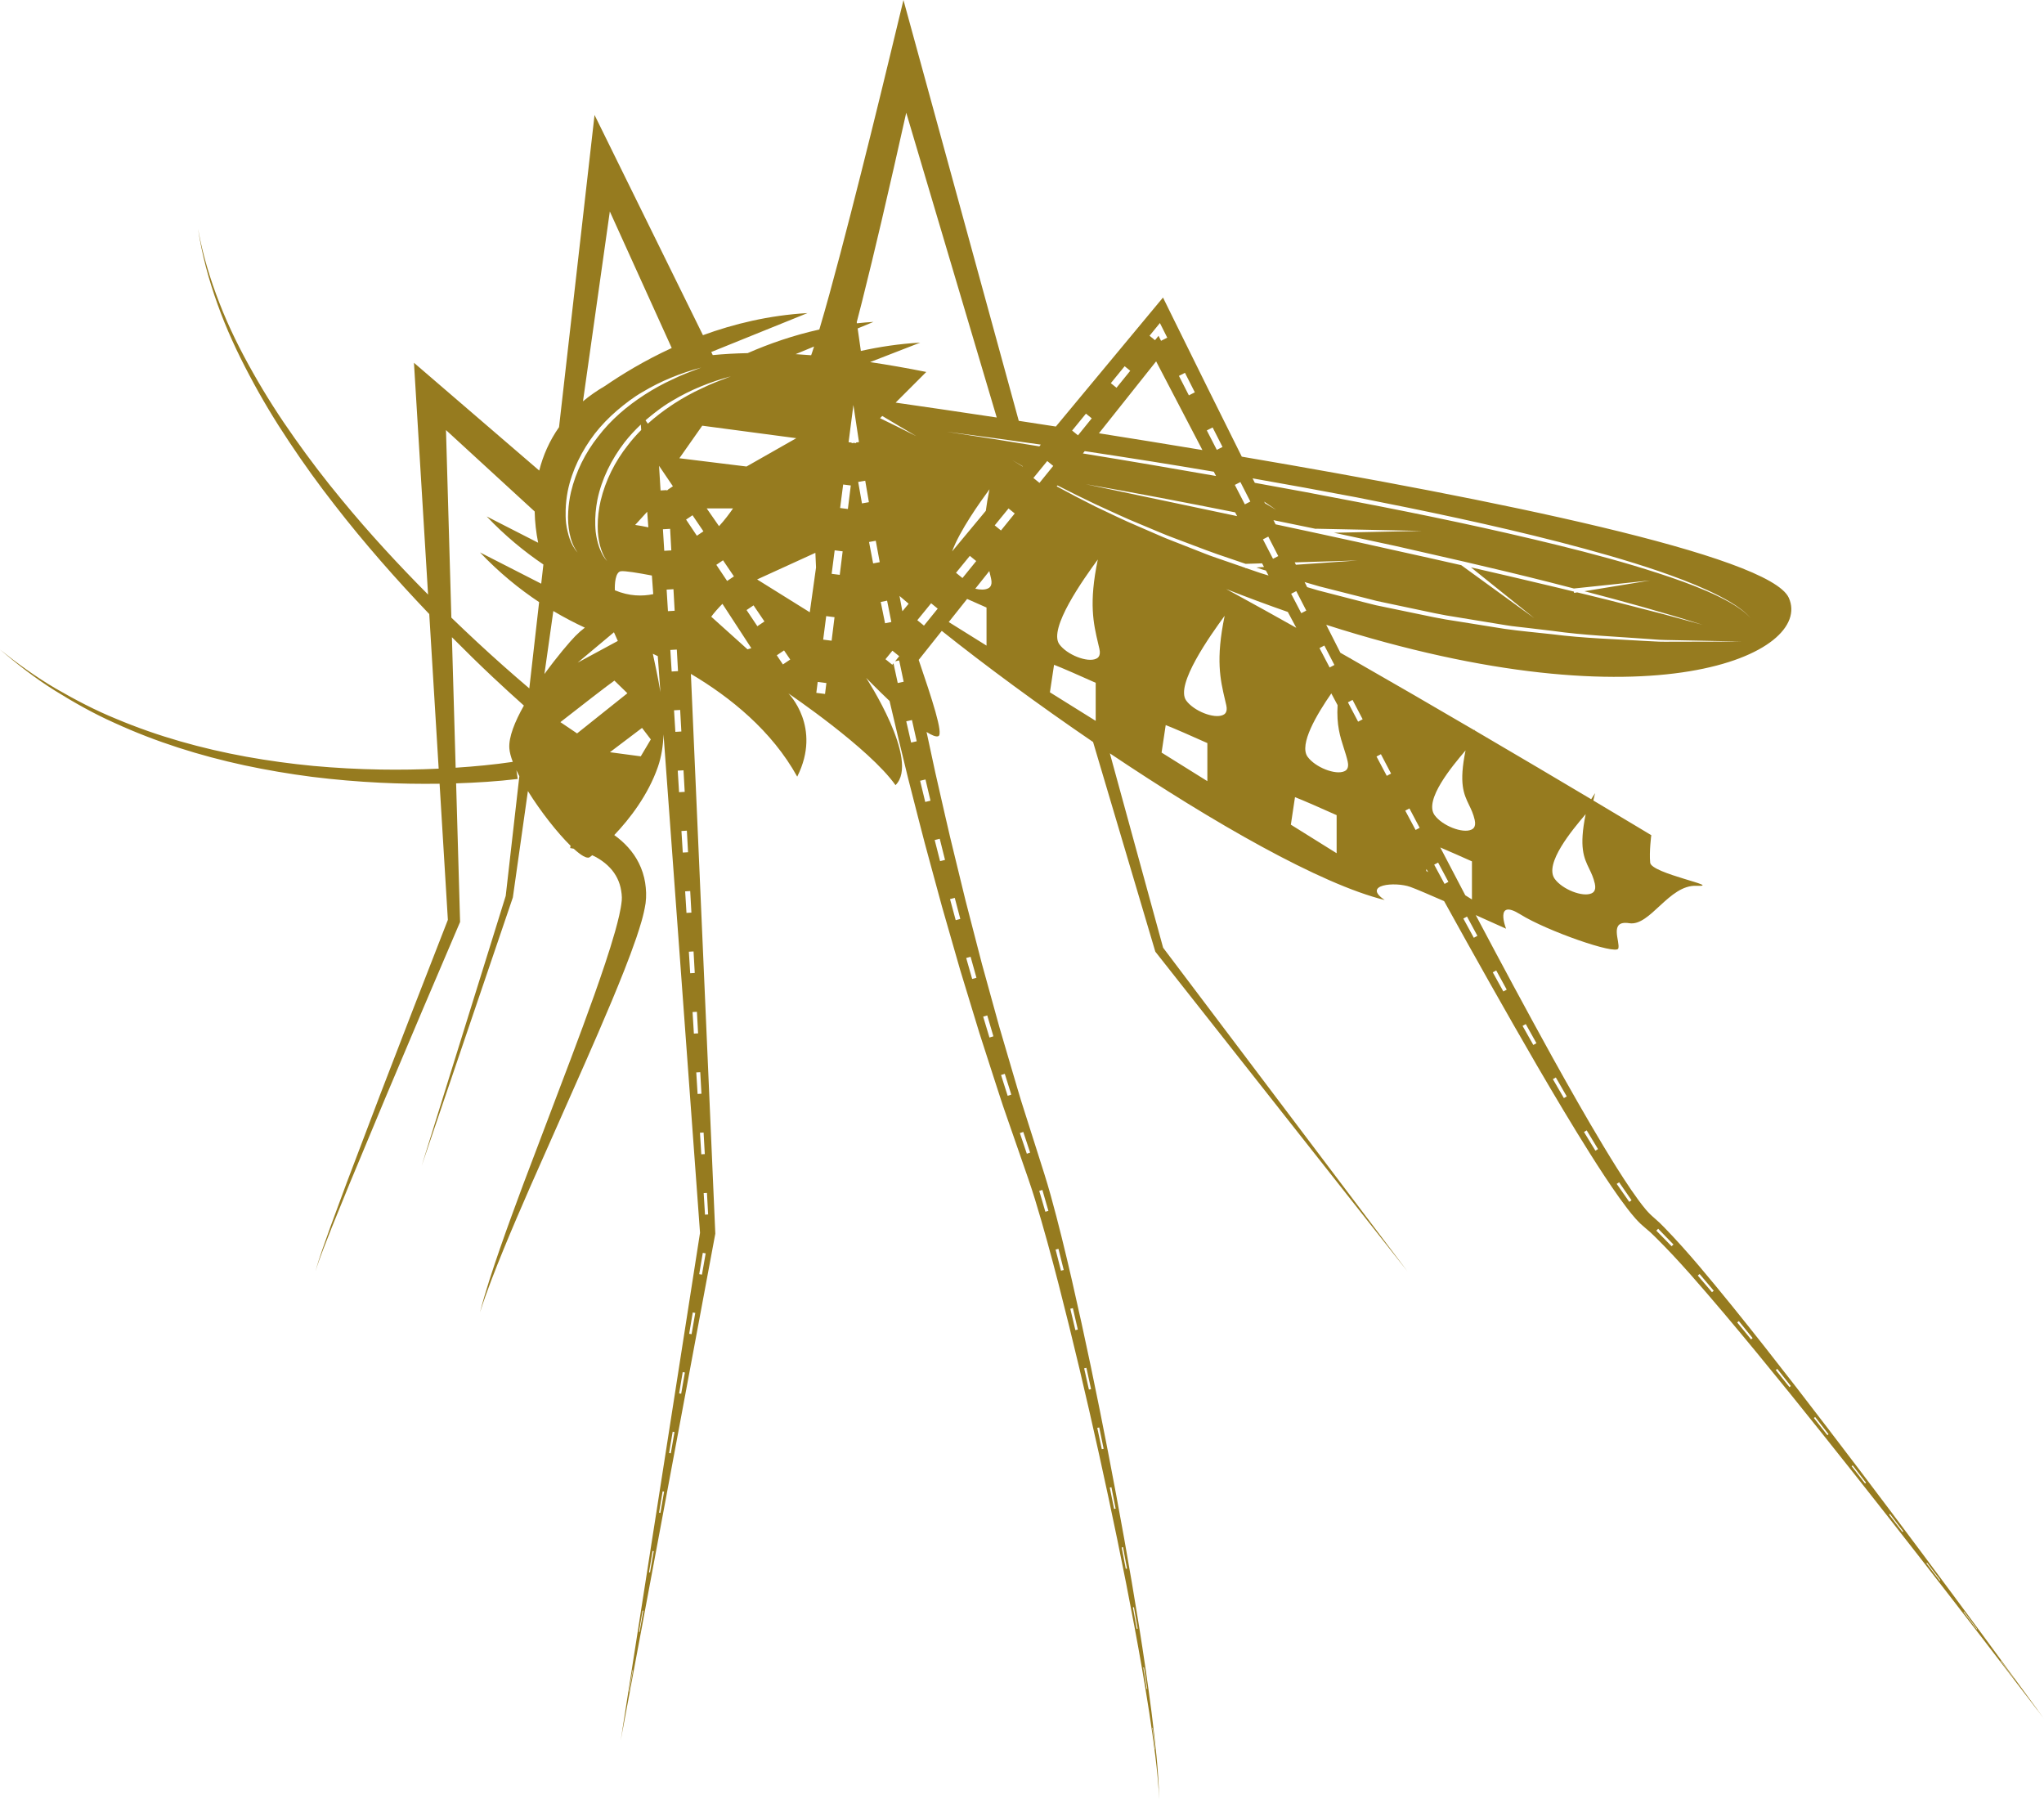 <svg version="1.1" viewBox = "-549.953 -458.287 558.222 491.339" xmlns="http://www.w3.org/2000/svg">
<path fill="#967b1f" d="
M 0 -0
l -3.597 -4.772
l 0.067 -0.052
l 3.576 4.789
z
m -10.085 -13.354
l -3.612 -4.761
l 0.123 -0.092
l 3.593 4.775
z
m -10.127 -13.32
l -3.626 -4.748
l 0.179 -0.137
l 3.607 4.764
z
m -10.171 -13.287
l -3.644 -4.735
l 0.233 -0.177
l 3.625 4.748
z
m -10.222 -13.242
l -3.668 -4.723
l 0.289 -0.225
l 3.647 4.739
z
m -10.287 -13.198
l -3.69 -4.691
l 0.345 -0.27
l 3.668 4.708
z
m -10.359 -13.115
l -3.729 -4.672
l 0.396 -0.314
l 3.711 4.685
z
m -10.487 -13.041
l -3.782 -4.625
l 0.447 -0.367
l 3.764 4.643
z
m -10.668 -12.89
l -3.878 -4.538
l 0.492 -0.423
l 3.863 4.558
z
m -11.033 -12.547
l -4.162 -4.256
l 0.499 -0.518
l 4.171 4.301
z
m -11.553 -12.106
l -3.434 -4.914
l 0.658 -0.437
l 3.393 4.9
z
m -9.25 -13.98
l -3.121 -5.108
l 0.738 -0.443
l 3.096 5.111
z
m -8.614 -14.364
l -3.002 -5.168
l 0.805 -0.464
l 2.981 5.177
z
m -8.344 -14.509
l -2.938 -5.206
l 0.876 -0.492
l 2.913 5.217
z
m -8.182 -14.602
l -2.893 -5.232
l 0.941 -0.516
l 2.87 5.24
z
m -8.07 -14.663
l -2.86 -5.246
l 1.004 -0.544
l 2.838 5.258
z
m -7.987 -14.706
l -2.835 -5.26
l 1.069 -0.573
l 2.813 5.27
z
m -57.414 -79.31
c -0.748 -0.407 -1.489 -0.811 -2.224 -1.209
c 5.771 2.277 11.373 4.348 16.832 6.256
c 0.768 1.444 1.543 2.887 2.312 4.331
c -5.851 -3.287 -11.541 -6.444 -16.919 -9.378
l 0 -0.002
z
m -84.764 8.777
l -1.819 -1.479
l 3.775 -4.624
l 1.8 1.463
z
m 1.785 47.801
l -1.437 0.347
l -1.399 -5.786
l 1.47 -0.347
z
m 2.527 10.401
l 1.439 5.771
l -1.35 0.343
l -1.471 -5.769
z
m 4.098 16.138
l 1.517 5.752
l -1.258 0.337
l -1.55 -5.748
z
m -11.916 -42.409
l -1.328 -5.804
l 1.559 -0.347
l 1.297 5.801
z
m -3.655 -16.263
l -0.99 -4.575
l -0.174 -0.807
l -0.325 0.4
l -1.863 -1.515
l 1.899 -2.327
l 1.854 1.507
l -1.12 1.385
l 1.111 -0.235
l 0.692 3.276
l 0.533 2.542
z
m -21.048 2.842
l -1.192 -0.152
l 0.384 -2.979
l 2.368 0.299
l -0.367 2.981
z
m -8.756 -8.957
l -1.555 1.046
l -1.67 -2.497
l 1.98 -1.333
l 1.685 2.488
z
m -26.547 68.814
l -1.347 0.076
l -0.36 -5.884
l 1.381 -0.08
z
m 0.914 16.484
l -1.248 0.073
l -0.362 -5.885
l 1.284 -0.074
z
m 0.915 16.485
l -1.152 0.067
l -0.36 -5.887
l 1.185 -0.067
z
m 0.914 16.484
l -1.053 0.063
l -0.363 -5.887
l 1.089 -0.063
z
m 0.913 16.486
l -0.955 0.053
l -0.362 -5.883
l 0.992 -0.058
z
m 0.915 16.485
l -0.859 0.049
l -0.361 -5.885
l 0.895 -0.051
z
m -1.689 16.426
l -0.753 -0.129
l 0.98 -5.815
l 0.787 0.137
z
m -2.838 16.265
l -0.656 -0.113
l 0.979 -5.816
l 0.69 0.121
z
m -2.837 16.264
l -0.56 -0.096
l 0.978 -5.814
l 0.595 0.101
z
m -2.839 16.264
l -0.464 -0.081
l 0.98 -5.814
l 0.498 0.086
z
m -2.837 16.265
l -0.368 -0.062
l 0.979 -5.817
l 0.402 0.071
z
m -2.838 16.264
l -0.271 -0.047
l 0.98 -5.814
l 0.305 0.052
z
m -2.838 16.264
l -0.176 -0.03
l 0.98 -5.814
l 0.21 0.035
z
m -2.837 16.265
l -0.079 -0.014
l 0.979 -5.816
l 0.112 0.022
z
m 14.263 -234.99
l 1.478 -0.088
l 0.327 5.89
l -1.443 0.084
z
m -1.012 -16.481
l 1.576 -0.091
l 0.327 5.887
l -1.541 0.091
z
m -1.011 -16.479
l 1.672 -0.096
l 0.327 5.886
l -1.638 0.097
z
m -1.013 -16.478
l 1.771 -0.103
l 0.327 5.887
l -1.735 0.101
z
m -1.01 -16.478
l 1.866 -0.11
l 0.327 5.888
l -1.833 0.107
z
m -1.012 -16.48
l 1.965 -0.114
l 0.326 5.886
l -1.929 0.113
z
m -2.754 34
c 0.442 0.207 0.896 0.429 1.346 0.645
l 0.721 9.839
c -0.631 -3.97 -1.47 -7.615 -2.067 -10.484
m -39.191 25.801
c 0.073 1.052 0.408 2.317 0.939 3.718
c -5.098 0.756 -10.361 1.252 -15.602 1.596
l -1.02 -35.636
c 3.665 3.688 7.374 7.335 11.166 10.897
c 2.802 2.627 5.623 5.218 8.49 7.771
c -2.467 4.366 -4.183 8.598 -3.973 11.654
m 6.917 -64.65
c 0.062 2.906 0.396 5.77 0.947 8.529
l -14.056 -7.18
c 5.055 5.322 10.311 9.621 15.491 13.123
l -0.596 5.245
l -16.726 -8.543
c 5.271 5.548 10.759 9.996 16.154 13.574
l -2.681 23.564
c -2.398 -2.04 -4.778 -4.108 -7.13 -6.192
c -4.814 -4.272 -9.528 -8.66 -14.156 -13.136
l -1.467 -51.216
z
m 20.524 -81.929
l 16.906 37.288
c -7.603 3.497 -13.78 7.323 -18.205 10.355
c -2.233 1.297 -4.239 2.703 -6.033 4.203
z
m 55.777 36.883
c -0.165 0.51 -0.327 1.024 -0.495 1.525
c -0.098 0.288 -0.198 0.571 -0.298 0.856
c -1.436 -0.117 -2.849 -0.216 -4.236 -0.297
z
m 13.07 -12.14
c 1.853 -7.345 3.611 -14.688 5.337 -22.036
c 2.316 -9.884 4.556 -19.775 6.767 -29.672
l 24.715 83.228
c -11.22 -1.691 -20.693 -3.071 -27.611 -4.062
l 8.371 -8.373
c -5.374 -1.08 -10.467 -1.96 -15.349 -2.689
l 13.696 -5.322
c -5.696 0.323 -11.114 1.14 -16.214 2.276
l -0.877 -6.143
l 4.323 -1.792
c -1.529 0.088 -3.032 0.226 -4.524 0.387
l -0.046 -0.317
c 0.48 -1.83 0.948 -3.657 1.412 -5.485
m 48.855 38.925
l -0.396 0.477
c -8.426 -1.373 -16.856 -2.717 -25.297 -3.989
c 8.572 1.111 17.134 2.297 25.693 3.512
m -2.018 9.108
l 3.775 -4.624
l 1.636 1.33
l -3.755 4.639
z
m -18.101 33.033
c 1.815 0.796 3.716 1.639 5.298 2.35
l 0 10.396
l -10.319 -6.437
z
m 6.104 -29.947
c -0.45 2.159 -0.771 4.1 -0.997 5.878
l -9.217 11.099
c 2.124 -5.757 7.553 -13.335 10.214 -16.977
m -23.828 33.112
c -0.25 -1.329 -0.501 -2.656 -0.746 -3.985
c 0.811 0.699 1.642 1.406 2.499 2.129
l -1.696 2.041
l -0.057 -0.185
m -6.061 -52.516
l 0.611 -0.612
c 3.136 1.889 6.236 3.721 9.317 5.521
c -3.803 -1.911 -7.163 -3.581 -9.928 -4.909
m -0.088 39.309
l -1.799 0.342
l -1.115 -5.847
l 1.833 -0.341
z
m 3.171 16.342
l -1.71 0.347
l -1.187 -5.832
l 1.742 -0.347
z
m 33.699 -29.636
l -3.756 4.64
l -1.711 -1.392
l 3.775 -4.623
z
m -14.271 17.63
l -1.765 -1.435
l 3.774 -4.623
l 1.746 1.419
z
m 7.461 -1.352
c 0.123 0.515 0.244 1.03 0.36 1.547
c 0.463 2.046 -0.571 2.515 -0.911 2.667
c -0.847 0.387 -2.082 0.361 -3.414 0.05
l 3.837 -4.82
c 0.042 0.186 0.086 0.37 0.128 0.556
m 6.09 -30.887
c 0.964 0.596 1.949 1.149 2.926 1.724
l -0.05 0.057
c -0.96 -0.592 -1.928 -1.166 -2.876 -1.781
m -40.11 5.663
l 1.001 5.86
l -1.892 0.333
l -1.033 -5.865
z
m -9.17 25.424
l 0.826 -6.419
l 2.179 0.275
l -0.793 6.422
z
m -1.489 11.55
l 2.273 0.288
l -0.792 6.422
l -2.308 -0.291
z
m -4.482 -1.053
l -14.384 -8.964
l 15.911 -7.267
l 0.179 4.002
z
m -23.856 -2.301
l 7.886 12.1
c -0.34 0.109 -0.685 0.216 -1.034 0.322
l -9.911 -8.911
c 0.664 -0.93 2.015 -2.476 3.059 -3.511
m -5.194 -19.802
l -1.787 1.203
l -2.949 -4.412
l 1.76 -1.184
z
m 38.162 -12.783
l 2.085 0.262
l -0.793 6.424
l -2.119 -0.269
z
m -32.805 20.693
l 2.976 4.395
l -1.859 1.251
l -2.95 -4.412
z
m 2.733 -14.172
c -0.922 1.349 -2.317 3.216 -3.825 4.853
l -3.369 -4.853
z
m -8.408 -22.582
l 25.686 3.413
l -13.597 7.733
l -18.336 -2.257
z
m 41.279 -5.66
l 1.078 7.168
l 0.447 2.961
l -0.791 0.124
l -0.022 0.17
l -0.593 -0.075
l -0.578 0.091
l -0.026 -0.168
l -0.826 -0.103
l 0.385 -2.98
z
m -56.77 4.195
c 0.094 -0.084 0.184 -0.17 0.279 -0.252
c 0.782 -0.664 1.581 -1.307 2.392 -1.936
c 1.489 -1.155 3.028 -2.241 4.662 -3.175
c 4.977 -2.995 10.406 -5.155 15.97 -6.643
c -2.695 1.021 -5.397 2.01 -7.968 3.293
c -2.609 1.187 -5.111 2.592 -7.514 4.136
c -0.336 0.217 -0.664 0.444 -0.995 0.667
c -2.173 1.465 -4.256 3.066 -6.195 4.819
z
m -9.725 90.625
l 8.773 -6.638
l 2.395 3.143
l -2.744 4.62
z
m 1.226 -19.551
c 0.681 0.681 2.16 2.113 3.548 3.45
l -13.741 10.965
l -4.559 -3.078
c 5.43 -4.252 13.015 -10.134 14.752 -11.337
m 3.679 -64.287
c -3.526 4.45 -6.121 9.645 -7.439 15.174
c -0.527 2.28 -0.814 4.622 -0.8 6.967
c 0.004 0.499 0.003 0.996 0.035 1.493
c 0.115 1.646 0.383 3.32 0.927 4.896
c 0.386 1.117 0.907 2.186 1.628 3.152
c -0.877 -0.951 -1.513 -2.106 -1.985 -3.317
c -0.055 -0.143 -0.119 -0.284 -0.171 -0.429
c -0.482 -1.371 -0.813 -2.8 -0.982 -4.249
c -0.068 -0.628 -0.101 -1.257 -0.121 -1.887
c -0.074 -2.284 0.142 -4.575 0.569 -6.821
c 1.161 -5.735 3.853 -11.089 7.391 -15.717
c 1.365 -1.747 2.872 -3.377 4.482 -4.891
l 0.108 1.48
c -1.299 1.306 -2.525 2.681 -3.642 4.149
m 1.991 21.776
l 3.287 -3.601
l 0.311 4.251
c -1.117 -0.236 -2.309 -0.458 -3.598 -0.65
m -5.544 17.842
c -0.073 -1.601 0.093 -5.005 1.656 -5.202
c 1.086 -0.134 4.671 0.45 8.451 1.175
l 0.371 5.08
c -2.97 0.625 -6.549 0.597 -10.478 -1.053
m 0.805 13.834
l -10.962 5.922
l 9.907 -8.293
z
m -14.133 -32.168
c -0.131 -1.2 -0.151 -2.408 -0.114 -3.615
c 0.053 -1.709 0.242 -3.414 0.561 -5.093
c 1.162 -5.735 3.852 -11.089 7.392 -15.718
c 1.796 -2.301 3.84 -4.4 6.046 -6.299
c 2.216 -1.882 4.529 -3.671 7.053 -5.111
c 4.979 -2.996 10.407 -5.156 15.971 -6.645
c -2.695 1.023 -5.397 2.011 -7.967 3.293
c -2.61 1.188 -5.114 2.593 -7.515 4.137
c -4.787 3.098 -9.194 6.838 -12.641 11.365
c -3.525 4.45 -6.121 9.644 -7.441 15.173
c -0.397 1.726 -0.648 3.489 -0.751 5.26
c -0.062 1.065 -0.083 2.133 -0.012 3.201
c 0.064 0.923 0.18 1.854 0.361 2.772
c 0.369 1.884 1.026 3.711 2.194 5.276
c -0.981 -1.062 -1.673 -2.379 -2.156 -3.746
c -0.209 -0.596 -0.377 -1.208 -0.528 -1.823
c -0.197 -0.8 -0.359 -1.608 -0.453 -2.427
m -3.478 24.002
c 2.938 1.747 5.822 3.248 8.607 4.536
c -0.865 0.658 -1.73 1.413 -2.593 2.289
c -1.486 1.511 -4.949 5.551 -8.446 10.379
z
m 31.309 -33.044
l -0.192 0.012
l -0.175 0.118
l -0.07 -0.103
l -1.59 0.092
l -0.184 -2.998
l -0.229 -3.735
l 2.101 3.103
l 1.685 2.488
l -1.352 0.909
z
m 24.412 37.189
l -2.948 -4.411
l 1.906 -1.283
l 2.976 4.394
z
m 81.027 10.537
c 1.834 0.681 7.543 3.191 11.374 4.913
l 0 10.396
l -12.502 -7.798
z
m 12.391 -4.32
c 0.463 2.047 -0.571 2.516 -0.91 2.669
c -2.42 1.098 -7.955 -1.087 -10.036 -3.954
c -3.08 -4.251 6.636 -17.853 10.504 -23.149
c -2.492 11.947 -1.185 17.502 0.082 22.887
c 0.122 0.516 0.243 1.031 0.36 1.547
m 18.103 20.782
c 1.835 0.681 7.543 3.191 11.375 4.913
l 0 10.395
l -12.502 -7.799
z
m 15.631 -2.753
c -2.42 1.101 -7.953 -1.084 -10.036 -3.953
c -3.08 -4.25 6.638 -17.855 10.504 -23.149
c -2.491 11.948 -1.185 17.501 0.083 22.887
c 0.121 0.516 0.242 1.03 0.359 1.549
c 0.463 2.046 -0.571 2.514 -0.91 2.666
m -45.196 -62.694
c 3.493 1.806 7.024 3.542 10.575 5.227
c 3.953 1.773 7.844 3.68 11.867 5.292
l 5.993 2.51
c 1.99 0.853 4.041 1.557 6.058 2.342
c 4.05 1.535 8.086 3.101 12.204 4.446
l 4.686 1.6
l 4.503 -0.137
c 0.175 0.33 0.35 0.659 0.525 0.99
l -2.09 0.144
c 0.533 0.182 1.065 0.368 1.599 0.538
l 1.012 0.303
c 0.238 0.448 0.475 0.898 0.713 1.347
l -2.054 -0.623
c -1.033 -0.333 -2.055 -0.703 -3.082 -1.055
l -0.93 -0.32
l -0.216 0.015
l -0.005 -0.092
l -5.004 -1.732
c -2.043 -0.734 -4.123 -1.365 -6.134 -2.184
l -6.062 -2.382
c -2.013 -0.814 -4.057 -1.546 -6.043 -2.425
l -5.973 -2.592
c -4.008 -1.667 -7.89 -3.619 -11.821 -5.458
c -3.536 -1.778 -7.051 -3.603 -10.524 -5.5
z
m 7.78 -19.599
l 1.581 1.284
l -3.756 4.64
l -1.6 -1.302
z
m 19.167 -14.277
c 4.202 8.08 8.415 16.153 12.64 24.217
c -9.767 -1.625 -19.271 -3.16 -28.261 -4.578
z
m -8.597 1.33
l 1.527 1.241
l -3.756 4.639
l -1.546 -1.257
z
m 8.694 -10.651
l 0.934 -1.143
l 0.661 1.317
l 1.344 2.678
l -1.692 0.856
l -0.689 -1.36
l -0.965 1.192
l -1.492 -1.211
z
m 7.777 12.45
l 2.694 5.327
l -1.628 0.828
l -2.716 -5.317
z
m 7.554 14.918
l 2.705 5.327
l -1.561 0.798
l -2.73 -5.315
z
m 7.585 14.91
l 2.715 5.321
l -1.497 0.77
l -2.74 -5.311
z
m -43.014 -7.813
l 0.501 -0.63
c 6.138 0.929 12.275 1.872 18.406 2.844
c 5.619 0.895 11.232 1.827 16.842 2.776
c 0.205 0.389 0.409 0.779 0.615 1.17
c -5.867 -1.025 -11.735 -2.04 -17.606 -3.039
c -6.249 -1.065 -12.503 -2.1 -18.758 -3.121
m 41.575 16.084
c 0.181 0.344 0.361 0.689 0.543 1.031
l -41.322 -8.716
c 13.629 2.376 27.212 4.989 40.779 7.685
m 33.169 -4.093
c 18.541 3.643 37.053 7.501 55.367 12.202
c 9.148 2.372 18.26 4.913 27.216 7.96
c 4.466 1.554 8.906 3.202 13.205 5.176
c 2.155 0.978 4.261 2.061 6.299 3.261
c 2.014 1.225 3.985 2.599 5.532 4.393
c -1.584 -1.761 -3.574 -3.086 -5.607 -4.266
c -2.056 -1.154 -4.177 -2.188 -6.343 -3.12
c -4.326 -1.878 -8.788 -3.43 -13.272 -4.886
c -8.971 -2.923 -18.095 -5.363 -27.257 -7.623
c -18.331 -4.507 -36.821 -8.37 -55.368 -11.918
c -9.173 -1.794 -18.365 -3.497 -27.566 -5.145
c -0.202 -0.406 -0.405 -0.813 -0.608 -1.22
c 9.479 1.66 18.946 3.39 28.402 5.186
m 92.406 39.406
l -6.508 0.015
c -1.085 -0.008 -2.171 0.032 -3.255 -0.016
l -3.248 -0.163
c -8.66 -0.528 -17.351 -0.75 -25.966 -1.861
c -4.314 -0.483 -8.643 -0.853 -12.94 -1.463
l -12.863 -2.054
c -4.302 -0.602 -8.543 -1.545 -12.795 -2.425
l -6.376 -1.323
l -3.19 -0.661
l -3.157 -0.795
l -12.614 -3.255
c -1.001 -0.286 -1.998 -0.591 -2.997 -0.888
c -0.232 -0.46 -0.461 -0.922 -0.694 -1.383
c 1.331 0.393 2.66 0.791 3.996 1.167
l 12.59 3.192
l 3.146 0.804
l 3.176 0.673
l 6.355 1.344
c 4.235 0.895 8.46 1.854 12.748 2.473
l 12.819 2.103
c 2.134 0.373 4.298 0.525 6.445 0.804
l 6.451 0.769
c 8.584 1.22 17.251 1.543 25.891 2.192
l 3.243 0.237
c 1.082 0.072 2.165 0.056 3.248 0.09
l 6.5 0.129
l 13.003 0.26
z
m -98.46 6.365
l -1.306 0.681
l -2.771 -5.297
l 1.327 -0.69
z
m -10.768 36.096
c 1.834 0.681 7.542 3.19 11.374 4.913
l 0 10.396
l -12.502 -7.798
z
m 0.351 -56.261
l 2.736 5.312
l -1.369 0.711
l -2.761 -5.302
z
m 16.731 -8.367
l -16.834 1.167
c -0.109 -0.218 -0.217 -0.435 -0.327 -0.651
z
m -22.955 -11.008
c 3.865 0.791 7.734 1.57 11.595 2.382
l 0 -0.048
l 28.987 0.601
l -24.064 0.499
c 5.66 1.204 11.321 2.414 16.977 3.649
c 6.153 1.39 12.305 2.788 18.45 4.211
l 0.004 -0.004
l 0.008 0.008
c 7.884 1.827 15.757 3.701 23.602 5.69
c 2.164 0.55 4.325 1.111 6.487 1.67
l 20.827 -2.193
l -17.949 2.933
c 10.821 2.822 21.603 5.798 32.266 9.173
l -10.423 -2.837
l -10.457 -2.691
c -3.478 -0.927 -6.984 -1.753 -10.474 -2.624
c -0.964 -0.239 -1.931 -0.461 -2.895 -0.698
l -0.853 0.14
l -0.048 -0.357
c -2.232 -0.546 -4.462 -1.101 -6.701 -1.618
c -7.126 -1.706 -14.262 -3.372 -21.405 -5.003
l 17.293 13.878
l -19.947 -14.471
c -6.011 -1.365 -12.024 -2.716 -18.047 -4.035
c -7.15 -1.614 -14.309 -3.179 -21.476 -4.723
l -0.162 0.004
l 0 -0.039
c -3.674 -0.792 -7.349 -1.579 -11.025 -2.363
c -0.19 -0.378 -0.379 -0.755 -0.57 -1.134
m -2.537 -5.061
l 3.286 2.249
l -3.067 -1.806
c -0.074 -0.148 -0.147 -0.296 -0.219 -0.443
m 2.408 15.607
l -2.75 -5.307
l 1.458 -0.75
l 2.726 5.316
z
m 17.634 39.961
c -0.32 5.442 0.702 8.635 1.707 11.744
c 0.393 1.218 0.764 2.367 1.054 3.647
c 0.461 2.047 -0.572 2.515 -0.912 2.667
c -2.421 1.099 -7.954 -1.083 -10.035 -3.953
c -2.426 -3.349 2.57 -11.664 6.475 -17.307
c 0.485 0.906 0.967 1.815 1.453 2.721
c 0.086 0.161 0.173 0.319 0.258 0.481
m 36.696 42.66
l 0 10.396
l -1.813 -1.131
c -2.287 -4.35 -4.566 -8.704 -6.833 -13.062
c 2.535 1.077 6.028 2.62 8.646 3.797
m -1.747 -30.295
c -1.854 9.084 -0.479 11.929 0.969 14.928
c 0.568 1.173 1.155 2.386 1.528 4.04
c 0.463 2.048 -0.57 2.514 -0.911 2.669
c -2.421 1.098 -7.953 -1.087 -10.035 -3.955
c -2.995 -4.131 4.899 -13.48 8.271 -17.473
l 0.178 -0.209
m -10.755 32.893
l 0.076 -0.507
c 0.155 0.28 0.308 0.562 0.462 0.843
z
m -5.71 -16.448
l 1.135 -0.604
l 2.796 5.286
l -1.112 0.592
z
m -7.852 -14.78
l 1.199 -0.633
l 2.775 5.289
l -1.176 0.622
z
m -7.807 -14.8
l 1.264 -0.66
l 2.76 5.294
l -1.243 0.65
z
m -103.05 69.483
l 1.599 5.729
l -1.17 0.331
l -1.63 -5.724
z
m 4.549 16.017
l 1.682 5.703
l -1.08 0.327
l -1.715 -5.702
z
m 4.789 15.947
l 1.775 5.674
l -0.993 0.319
l -1.805 -5.674
z
m 5.052 15.866
l 1.871 5.646
l -0.902 0.305
l -1.902 -5.641
z
m 5.215 15.836
l 1.647 5.724
l -0.832 0.233
l -1.673 -5.7
z
m 4.389 16.084
l 1.441 5.777
l -0.751 0.187
l -1.472 -5.761
z
m 3.938 16.195
l 1.353 5.848
l -0.67 0.154
l -1.383 -5.834
z
m 3.697 16.293
l 1.27 5.816
l -0.587 0.129
l -1.299 -5.806
z
m 3.497 16.287
l 1.209 5.828
l -0.501 0.104
l -1.239 -5.819
z
m 3.333 16.326
l 1.151 5.84
l -0.417 0.08
l -1.181 -5.83
z
m 3.166 16.358
l 1.087 5.851
l -0.331 0.063
l -1.117 -5.844
z
m 2.981 16.396
l 1.01 5.863
l -0.244 0.041
l -1.042 -5.855
z
m 2.743 16.434
l 0.904 5.883
l -0.158 0.023
l -0.935 -5.875
z
m 2.391 16.49
l 0.717 5.908
l -0.073 0.008
l -0.747 -5.902
z
m 118.24 -249.48
c -1.855 9.083 -0.48 11.93 0.97 14.928
c 0.567 1.173 1.154 2.386 1.527 4.038
c 0.462 2.047 -0.571 2.516 -0.911 2.672
c -2.417 1.086 -7.953 -1.087 -10.035 -3.955
c -2.995 -4.132 4.901 -13.483 8.272 -17.474
l 0.177 -0.209
m 123.38 244.6
l 0.011 -0.01
l 1.785 2.41
c -22.197 -30.41 -44.613 -60.666 -67.643 -90.474
c -5.768 -7.446 -11.585 -14.856 -17.513 -22.186
c -5.967 -7.316 -11.884 -14.621 -18.566 -21.496
l -1.279 -1.279
l -1.386 -1.242
l -0.68 -0.608
l -0.539 -0.504
c -0.361 -0.338 -0.723 -0.785 -1.086 -1.17
c -1.439 -1.693 -2.778 -3.597 -4.092 -5.494
c -2.611 -3.838 -5.08 -7.816 -7.499 -11.826
c -4.833 -8.023 -9.457 -16.205 -14.022 -24.414
c -7.091 -12.84 -14.037 -25.764 -20.893 -38.738
c 4.62 2.06 8.282 3.715 8.282 3.715
c 0 -0 -3.305 -8.413 3.906 -3.906
c 7.21 4.507 26.138 11.117 26.739 9.314
c 0.601 -1.803 -2.704 -7.812 3.004 -6.91
c 5.709 0.901 10.817 -10.516 18.327 -10.216
c 7.511 0.301 -12.318 -3.304 -12.618 -6.309
c -0.301 -3.005 0.3 -7.511 0.3 -7.511
c 0 -0 -6.083 -3.667 -15.83 -9.471
l 0.479 -2.011
l -1.06 1.666
c -8.461 -5.037 -19.565 -11.614 -31.812 -18.785
l 0.067 -0.281
l -0.149 0.235
c -10.75 -6.296 -22.371 -13.041 -33.847 -19.595
l 0.045 -0.192
l -0.102 0.161
c -0.9 -0.514 -1.8 -1.027 -2.699 -1.539
c -1.29 -2.544 -2.582 -5.088 -3.869 -7.633
c 89.23 28.537 133.18 7.761 126.33 -7.375
c -5.257 -11.622 -81.427 -26.995 -149.39 -38.541
c -6.123 -12.286 -12.226 -24.579 -18.286 -36.889
l -3.231 -6.562
l -4.734 5.699
l -24.525 29.526
c -3.489 -0.539 -6.872 -1.059 -10.131 -1.555
l -27.554 -100.53
l -3.937 -14.373
l -3.521 14.571
c -3.531 14.616 -7.149 29.236 -10.889 43.796
c -1.872 7.279 -3.777 14.549 -5.763 21.771
c -0.907 3.297 -1.837 6.581 -2.803 9.83
c -7.135 1.586 -13.707 3.88 -19.569 6.446
c -3.352 0.066 -6.526 0.25 -9.533 0.537
l -0.415 -0.841
l 26.287 -10.628
c -10.55 0.6 -20.168 2.969 -28.551 6.031
l -23.949 -48.639
l -5.657 -11.489
l -1.434 12.615
l -8.263 72.633
c -2.62 3.721 -4.365 7.734 -5.411 11.845
l -27.053 -23.273
l -7.157 -6.156
l 0.567 9.294
l 3.286 54
c -8.24 -8.294 -16.178 -16.896 -23.606 -25.93
c -4.496 -5.419 -8.769 -11.021 -12.828 -16.774
c -4.081 -5.739 -7.885 -11.677 -11.341 -17.812
c -3.475 -6.124 -6.633 -12.447 -9.176 -19.023
c -2.567 -6.562 -4.627 -13.341 -5.87 -20.306
c 1.046 6.996 2.917 13.853 5.309 20.518
c 2.368 6.678 5.361 13.128 8.684 19.387
c 3.304 6.273 6.963 12.361 10.907 18.254
c 3.922 5.907 8.068 11.672 12.439 17.257
c 8.051 10.378 16.735 20.25 25.807 29.747
l 2.57 42.218
c -5.269 0.24 -10.547 0.329 -15.827 0.24
c -6.153 -0.101 -12.306 -0.431 -18.44 -0.991
c -6.132 -0.587 -12.239 -1.424 -18.304 -2.516
c -12.117 -2.209 -24.071 -5.53 -35.454 -10.318
c -5.726 -2.324 -11.205 -5.208 -16.56 -8.296
c -5.341 -3.127 -10.364 -6.764 -15.21 -10.632
c 4.714 4.02 9.633 7.831 14.896 11.143
c 5.273 3.276 10.698 6.358 16.389 8.884
c 11.317 5.198 23.285 8.946 35.471 11.578
c 6.098 1.3 12.254 2.347 18.442 3.143
c 6.193 0.769 12.416 1.303 18.651 1.608
c 5.391 0.266 10.792 0.347 16.196 0.273
l 2.262 37.167
c -6.198 15.861 -12.355 31.73 -18.453 47.625
l -9.135 24.058
l -4.462 12.072
l -2.156 6.061
l -1.026 3.051
l -0.475 1.537
l -0.211 0.777
c -0.039 0.252 -0.178 0.545 -0.065 0.776
c -0.103 -0.231 0.043 -0.52 0.09 -0.772
l 0.234 -0.767
l 0.524 -1.518
l 1.123 -3.014
l 2.348 -5.986
l 4.845 -11.914
l 9.902 -23.744
c 6.652 -15.806 13.368 -31.59 20.12 -47.352
l 0.134 -0.312
l -0.011 -0.39
l -1.073 -37.459
c 5.596 -0.186 11.151 -0.519 16.823 -1.199
l -0.362 -2.376
c 0.249 0.526 0.518 1.063 0.806 1.61
l -3.719 32.682
l -22.943 73.667
l 24.862 -73.155
l 0.026 -0.078
l 0.016 -0.103
l 4.093 -28.948
c 3.472 5.594 8.069 11.428 11.654 14.938
l -0.109 0.63
c 0.138 0.011 0.527 0.086 0.81 0.145
l 0.157 0.037
c 2.03 1.854 3.638 2.814 4.359 2.31
c 0.201 -0.14 0.443 -0.321 0.713 -0.527
c 0.386 0.189 0.777 0.37 1.143 0.579
c 2.223 1.257 4.07 2.905 5.255 4.921
c 0.6 1.005 1.041 2.103 1.32 3.28
c 0.262 1.168 0.428 2.49 0.331 3.568
c -0.244 2.575 -1.013 5.555 -1.804 8.415
c -1.643 5.785 -3.637 11.576 -5.678 17.343
c -2.051 5.764 -4.189 11.518 -6.351 17.264
l -13.071 34.484
c -2.149 5.766 -4.272 11.539 -6.293 17.35
c -2.008 5.814 -3.971 11.654 -5.52 17.605
c 1.871 -5.855 4.144 -11.562 6.462 -17.248
c 2.332 -5.679 4.763 -11.32 7.22 -16.949
l 14.936 -33.719
c 2.478 -5.63 4.935 -11.277 7.32 -16.97
c 2.374 -5.701 4.706 -11.42 6.751 -17.36
c 0.994 -3.011 1.989 -5.948 2.539 -9.476
c 0.255 -1.977 0.157 -3.754 -0.12 -5.601
c -0.295 -1.838 -0.877 -3.673 -1.733 -5.372
c -1.562 -3.148 -4.008 -5.702 -6.704 -7.623
c 4.25 -4.46 9.24 -10.941 11.912 -18.6
c 0.975 -2.798 1.428 -5.821 1.543 -8.894
l 9.969 136.1
l -21.674 138.69
l 0.499 -2.961
l 0.019 0.002
l -0.518 2.959
l 25.809 -138.25
l 0.038 -0.203
l -0.012 -0.267
l -6.657 -152.59
c 10.782 6.387 22.109 15.526 29.04 28.061
c 6.808 -13.555 -2.404 -22.721 -2.404 -22.721
c 0 -0 22.032 14.874 29.243 25.04
c 6.81 -6.659 -8.013 -29.29 -8.013 -29.29
c 0 -0 2.843 2.944 6.392 6.304
c 1.66 7.119 3.362 14.229 5.116 21.331
c 2.013 7.753 3.911 15.529 6.055 23.247
l 3.152 11.588
l 3.313 11.543
l 1.657 5.77
l 1.751 5.746
l 3.502 11.485
l 3.688 11.431
c 1.261 3.801 2.423 7.629 3.773 11.4
l 3.938 11.344
c 1.321 3.816 2.632 7.473 3.788 11.264
c 2.321 7.574 4.401 15.269 6.396 22.982
c 3.976 15.436 7.631 30.971 11.082 46.549
c 3.443 15.58 6.694 31.209 9.633 46.896
c 1.465 7.846 2.851 15.705 4.07 23.592
c 1.184 7.887 2.344 15.797 2.726 23.776
l -0.132 -3.002
l 0.015 -0
l 0.117 3.002
c -0.171 -7.991 -1.124 -15.938 -2.1 -23.862
c -1.012 -7.929 -2.191 -15.832 -3.448 -23.72
c -2.528 -15.78 -5.37 -31.504 -8.403 -47.196
c -3.044 -15.691 -6.292 -31.342 -9.875 -46.937
c -1.798 -7.797 -3.679 -15.576 -5.834 -23.33
c -1.071 -3.879 -2.352 -7.774 -3.542 -11.537
l -3.619 -11.383
c -1.244 -3.782 -2.299 -7.627 -3.451 -11.44
l -3.368 -11.459
l -3.181 -11.514
l -1.589 -5.755
l -1.498 -5.783
l -2.99 -11.566
l -2.828 -11.605
c -1.93 -7.725 -3.613 -15.513 -5.411 -23.267
c -0.812 -3.703 -1.61 -7.413 -2.396 -11.126
c 1.45 0.927 2.607 1.408 3.226 1.15
c 1.433 -0.599 -1.795 -10.286 -5.376 -20.827
l 6.304 -7.927
c 11.844 9.442 26.297 20.1 41.321 30.345
l 16.932 57.024
l 0.068 0.227
l 0.131 0.167
l 68.713 87.11
l -66.714 -88.354
l -14.546 -53.074
c 28.145 18.882 57.55 35.747 75.064 40.049
c -6.31 -4.206 2.79 -5.079 6.997 -3.577
c 1.472 0.525 5.113 2.082 9.224 3.879
c 8.314 15.049 16.742 30.038 25.378 44.918
c 4.754 8.143 9.567 16.256 14.615 24.252
c 2.53 3.998 5.108 7.967 7.877 11.854
c 1.406 1.939 2.814 3.865 4.463 5.726
c 0.451 0.465 0.841 0.928 1.343 1.385
l 1.416 1.24
l 1.268 1.086
l 1.241 1.192
c 6.583 6.492 12.698 13.701 18.773 20.842
c 6.063 7.179 12.025 14.455 17.942 21.765
c 23.63 29.285 46.681 59.061 69.514 88.994
l -1.796 -2.4" />
</svg>
